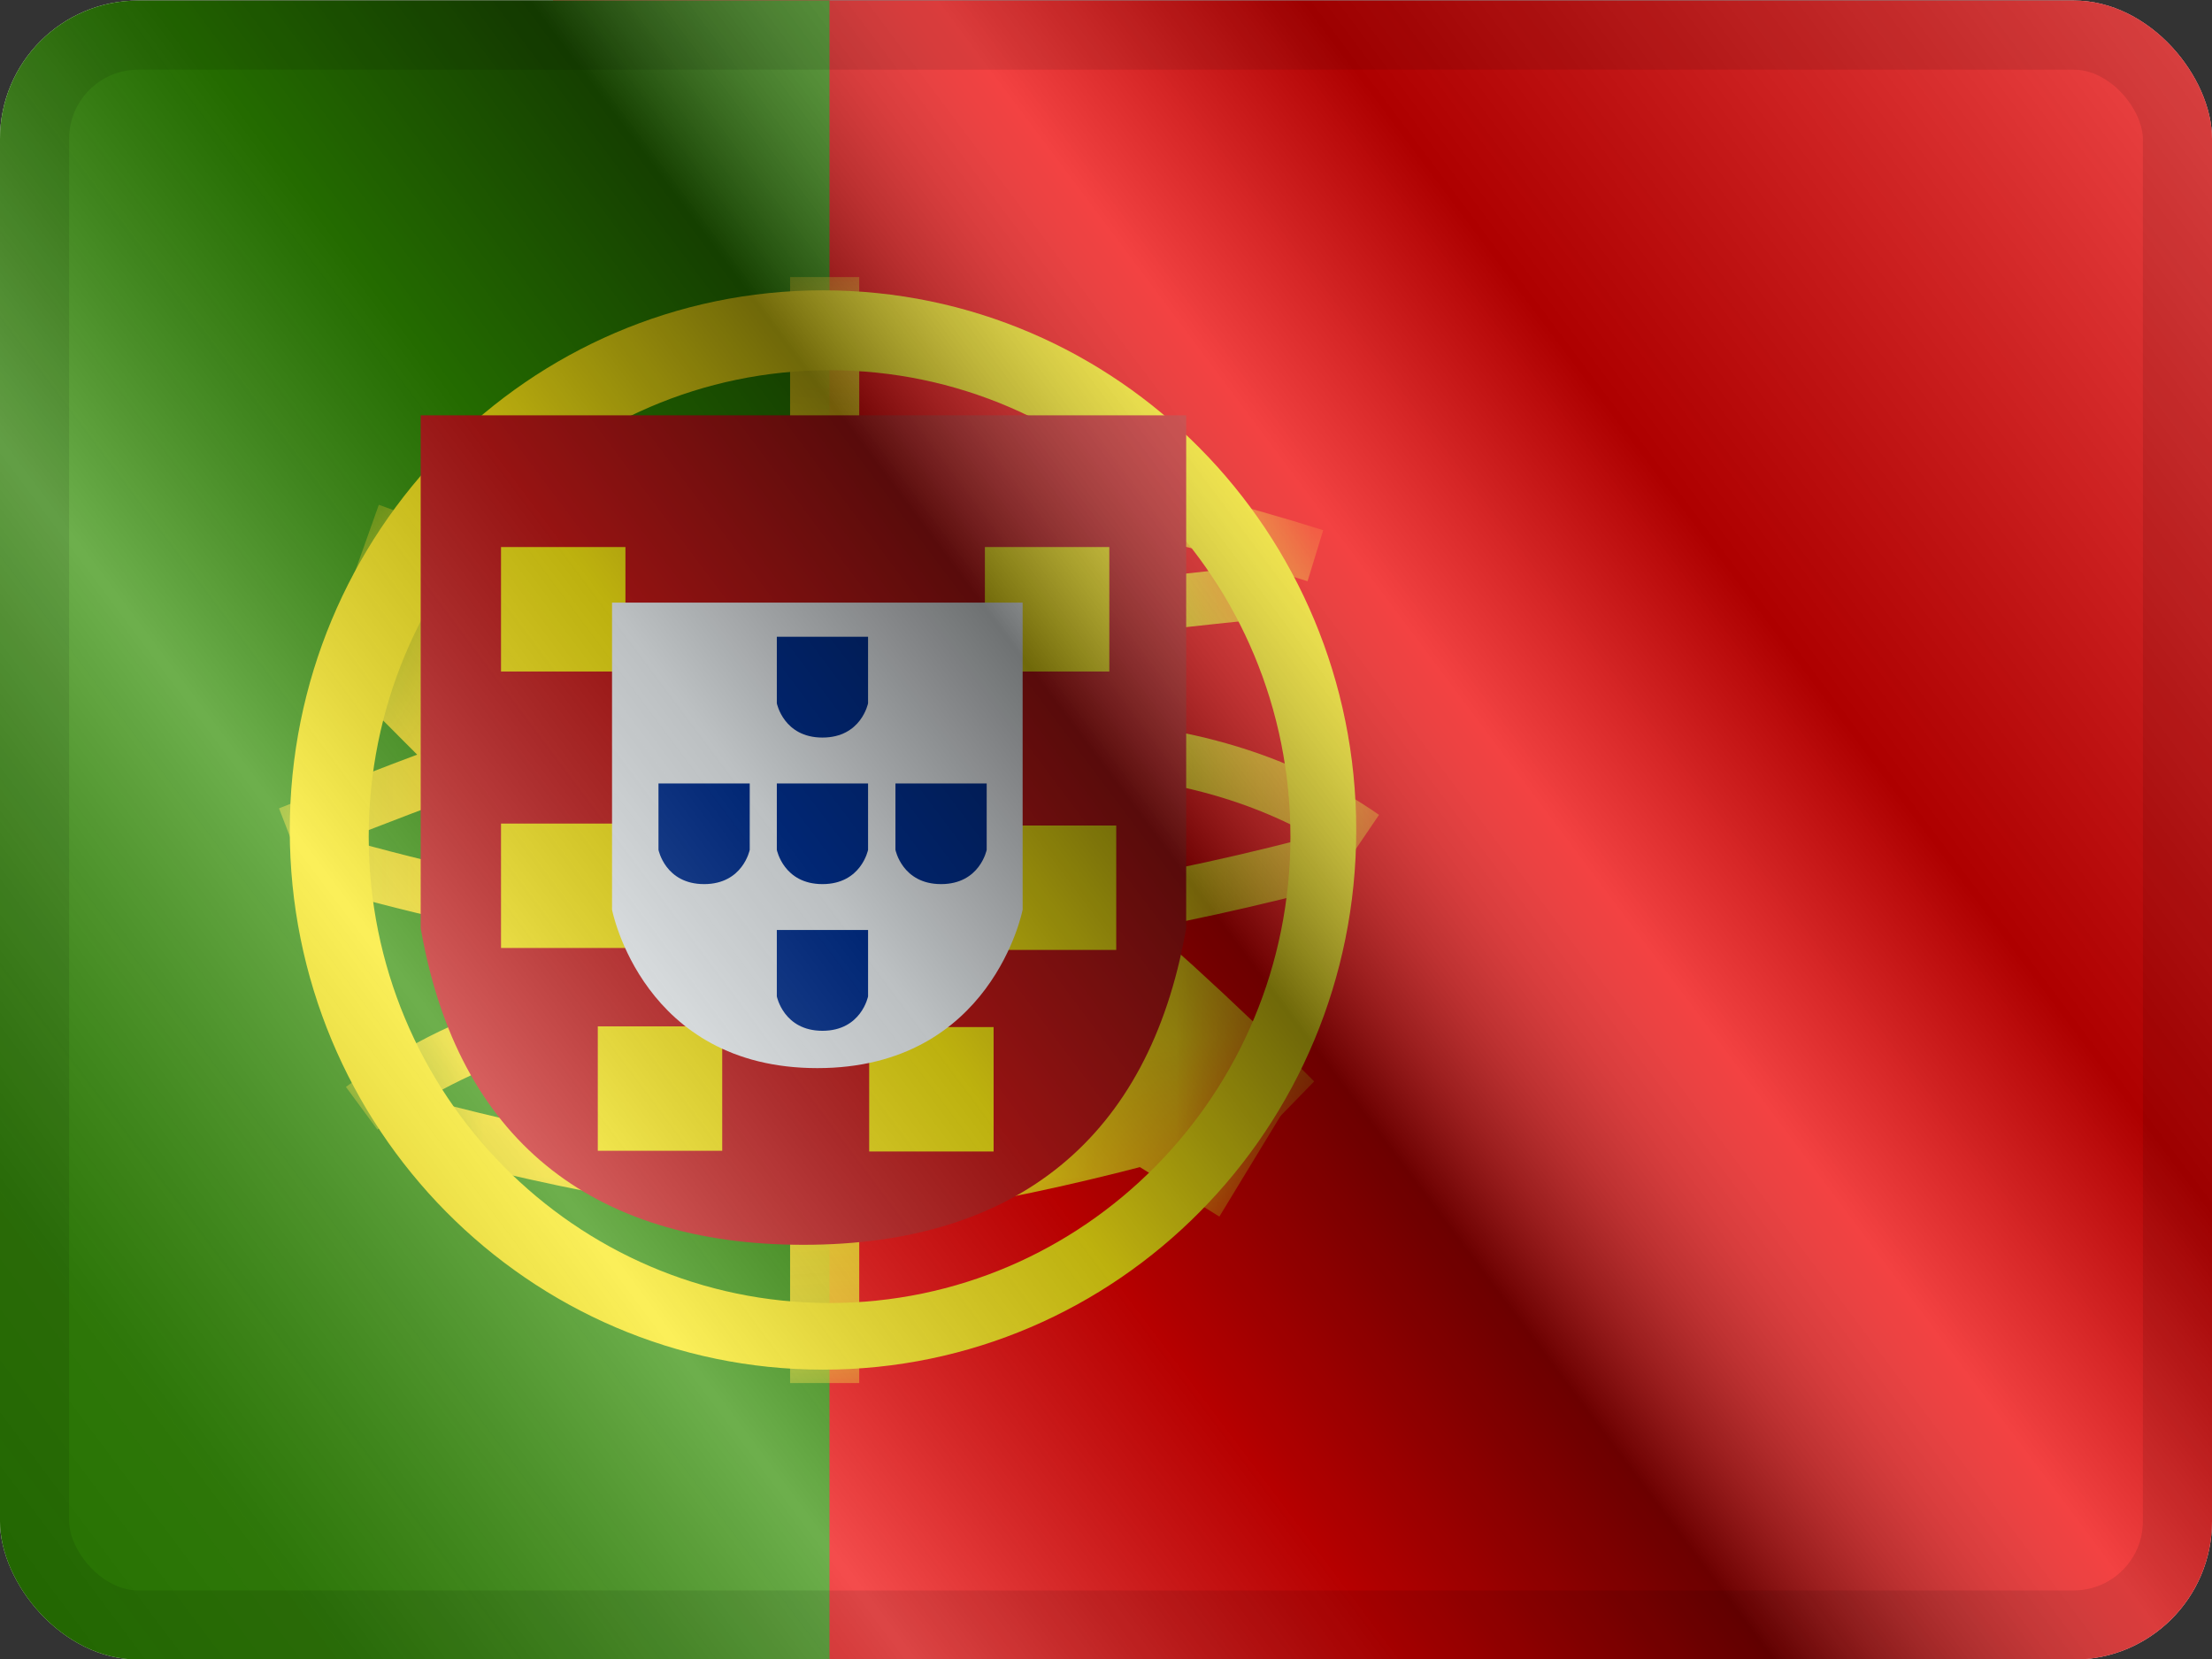 <svg width="16" height="12" viewBox="0 0 16 12" fill="none" xmlns="http://www.w3.org/2000/svg">
<rect x="0" y="0" width="16" height="12" fill="#333333" stroke="none"/>
<g clip-path="url(#clip0_12953_98469)">
<g clip-path="url(#clip1_12953_98469)">
<rect width="16" height="12" transform="translate(0 0.004)" fill="white"/>
<path fill-rule="evenodd" clip-rule="evenodd" d="M4 0.004H16V12.004H4V0.004Z" fill="#EF0000"/>
<path fill-rule="evenodd" clip-rule="evenodd" d="M0 0.004H6V12.004H0V0.004Z" fill="#2F8D00"/>
<mask id="mask0_12953_98469" style="mask-type:luminance" maskUnits="userSpaceOnUse" x="2" y="2" width="8" height="8">
<path fill-rule="evenodd" clip-rule="evenodd" d="M5.953 9.907C3.823 9.907 2.096 8.16 2.096 6.004C2.096 3.848 3.823 2.1 5.953 2.1C8.083 2.1 9.81 3.848 9.81 6.004C9.81 8.16 8.083 9.907 5.953 9.907Z" fill="white"/>
</mask>
<g mask="url(#mask0_12953_98469)">
<path fill-rule="evenodd" clip-rule="evenodd" d="M5.715 2.004H6.215V3.353H5.715V2.004Z" fill="#FFE017"/>
<path fill-rule="evenodd" clip-rule="evenodd" d="M5.715 8.75H6.215V10.004H5.715V8.75Z" fill="#FFE017"/>
<path d="M2.157 6.205L2.018 5.847C3.56 5.231 4.724 4.834 5.514 4.655C6.674 4.392 7.947 4.198 9.335 4.072L9.369 4.456C7.997 4.58 6.74 4.772 5.598 5.031C4.831 5.205 3.683 5.596 2.157 6.205Z" fill="#FFE017"/>
<path d="M9.571 3.835L9.458 4.204C8.292 3.835 7.342 3.677 6.612 3.726L6.587 3.342C7.371 3.289 8.364 3.454 9.571 3.835Z" fill="#FFE017"/>
<path d="M9.975 5.894L9.759 6.212C9.165 5.799 8.433 5.592 7.558 5.592V5.206C8.506 5.206 9.314 5.435 9.975 5.894Z" fill="#FFE017"/>
<path d="M9.651 6.009L9.75 6.381C8.468 6.728 7.265 6.925 6.141 6.972C5.008 7.018 3.688 6.821 2.18 6.38L2.285 6.01C3.757 6.439 5.037 6.631 6.125 6.586C7.221 6.541 8.396 6.349 9.651 6.009Z" fill="#FFE017"/>
<path d="M9.506 7.822L8.904 8.439C7.76 7.296 6.752 6.478 5.888 5.987C5.009 5.488 3.862 4.98 2.45 4.467L2.74 3.651C4.193 4.179 5.382 4.705 6.308 5.231C7.248 5.765 8.312 6.629 9.506 7.822Z" fill="#FFE017"/>
<path d="M2.73 8.171L2.502 7.862C2.534 7.838 2.591 7.798 2.669 7.747C2.798 7.663 2.942 7.58 3.096 7.501C3.521 7.286 3.947 7.151 4.354 7.139C4.374 7.138 4.394 7.138 4.414 7.138V7.523C4.398 7.523 4.382 7.523 4.366 7.524C4.023 7.534 3.646 7.653 3.267 7.846C3.125 7.918 2.993 7.995 2.875 8.072C2.833 8.099 2.797 8.123 2.766 8.145C2.747 8.158 2.735 8.167 2.73 8.171Z" fill="#FFE017"/>
<path d="M2.906 8.305L3.002 7.932C4.272 8.266 5.251 8.433 5.935 8.433C6.616 8.433 7.629 8.236 8.968 7.842L9.075 8.212C7.704 8.616 6.659 8.819 5.935 8.819C5.213 8.819 4.205 8.647 2.906 8.305Z" fill="#FFE017"/>
<path d="M2.412 4.851L3.016 4.235L3.899 5.122L3.296 5.738L2.412 4.851Z" fill="#FFE017"/>
<path d="M7.418 7.927L7.867 7.188L9.269 8.061L8.82 8.8L7.418 7.927Z" fill="#FFE017"/>
</g>
<path fill-rule="evenodd" clip-rule="evenodd" d="M2.096 6.004C2.096 8.16 3.823 9.907 5.953 9.907C8.083 9.907 9.81 8.16 9.81 6.004C9.81 3.848 8.083 2.1 5.953 2.1C3.823 2.1 2.096 3.848 2.096 6.004ZM9.334 6.052C9.334 7.915 7.841 9.425 6 9.425C4.16 9.425 2.667 7.915 2.667 6.052C2.667 4.189 4.16 2.678 6 2.678C7.841 2.678 9.334 4.189 9.334 6.052Z" fill="#F9E813"/>
<path d="M3.829 3.597V6.727C4.035 7.966 4.729 8.586 5.912 8.586C7.094 8.586 7.788 7.966 7.994 6.727V3.597H3.829Z" fill="white"/>
<path d="M3.043 3.004H8.58V6.715L8.575 6.741C8.308 8.224 7.36 9.004 5.811 9.004C4.263 9.004 3.315 8.224 3.048 6.741L3.043 6.715V3.004Z" fill="#C51918"/>
<path fill-rule="evenodd" clip-rule="evenodd" d="M4.524 3.957H3.624V4.857H4.524V3.957ZM8.024 3.957H7.124V4.857H8.024V3.957Z" fill="#F9E813"/>
<path fill-rule="evenodd" clip-rule="evenodd" d="M3.624 5.957H4.524V6.857H3.624V5.957ZM7.174 5.971H8.074V6.871H7.174V5.971ZM7.187 7.429H6.287V8.329H7.187V7.429Z" fill="#F9E813"/>
<path fill-rule="evenodd" clip-rule="evenodd" d="M4.324 7.424H5.224V8.324H4.324V7.424Z" fill="#F9E813"/>
<path d="M4.427 4.359H7.397V6.58C7.397 6.58 7.176 7.726 5.912 7.726C4.647 7.726 4.427 6.58 4.427 6.58V4.359Z" fill="#F7FCFF"/>
<path d="M5.619 4.606H6.279V5.087C6.279 5.087 6.23 5.335 5.949 5.335C5.668 5.335 5.619 5.087 5.619 5.087V4.606Z" fill="#013399"/>
<path d="M5.619 5.667H6.279V6.147C6.279 6.147 6.23 6.395 5.949 6.395C5.668 6.395 5.619 6.147 5.619 6.147V5.667Z" fill="#013399"/>
<path d="M6.477 5.667H7.137V6.147C7.137 6.147 7.088 6.395 6.807 6.395C6.526 6.395 6.477 6.147 6.477 6.147V5.667Z" fill="#013399"/>
<path d="M4.763 5.667H5.423V6.147C5.423 6.147 5.374 6.395 5.093 6.395C4.812 6.395 4.763 6.147 4.763 6.147V5.667Z" fill="#013399"/>
<path d="M5.619 6.727H6.279V7.207C6.279 7.207 6.23 7.456 5.949 7.456C5.668 7.456 5.619 7.207 5.619 7.207V6.727Z" fill="#013399"/>
</g>
<rect y="0.004" width="16" height="12" fill="url(#paint0_linear_12953_98469)" style="mix-blend-mode:overlay"/>
</g>
<rect x="0.25" y="0.254" width="15.5" height="11.5" rx="0.75" stroke="black" stroke-opacity="0.1" stroke-width="0.5" style="mix-blend-mode:multiply"/>
<defs>
<linearGradient id="paint0_linear_12953_98469" x1="16" y1="0.004" x2="8.04902e-07" y2="12.004" gradientUnits="userSpaceOnUse">
<stop stop-color="white" stop-opacity="0.3"/>
<stop offset="0.263" stop-opacity="0.27"/>
<stop offset="0.37" stop-color="white" stop-opacity="0.26"/>
<stop offset="0.487" stop-opacity="0.55"/>
<stop offset="0.594" stop-opacity="0.24"/>
<stop offset="0.736" stop-color="white" stop-opacity="0.3"/>
<stop offset="0.901" stop-color="#272727" stop-opacity="0.22"/>
<stop offset="1" stop-opacity="0.2"/>
</linearGradient>
<clipPath id="clip0_12953_98469">
<rect y="0.004" width="16" height="12" rx="1" fill="white"/>
</clipPath>
<clipPath id="clip1_12953_98469">
<rect width="16" height="12" fill="white" transform="translate(0 0.004)"/>
</clipPath>
</defs>
</svg>
